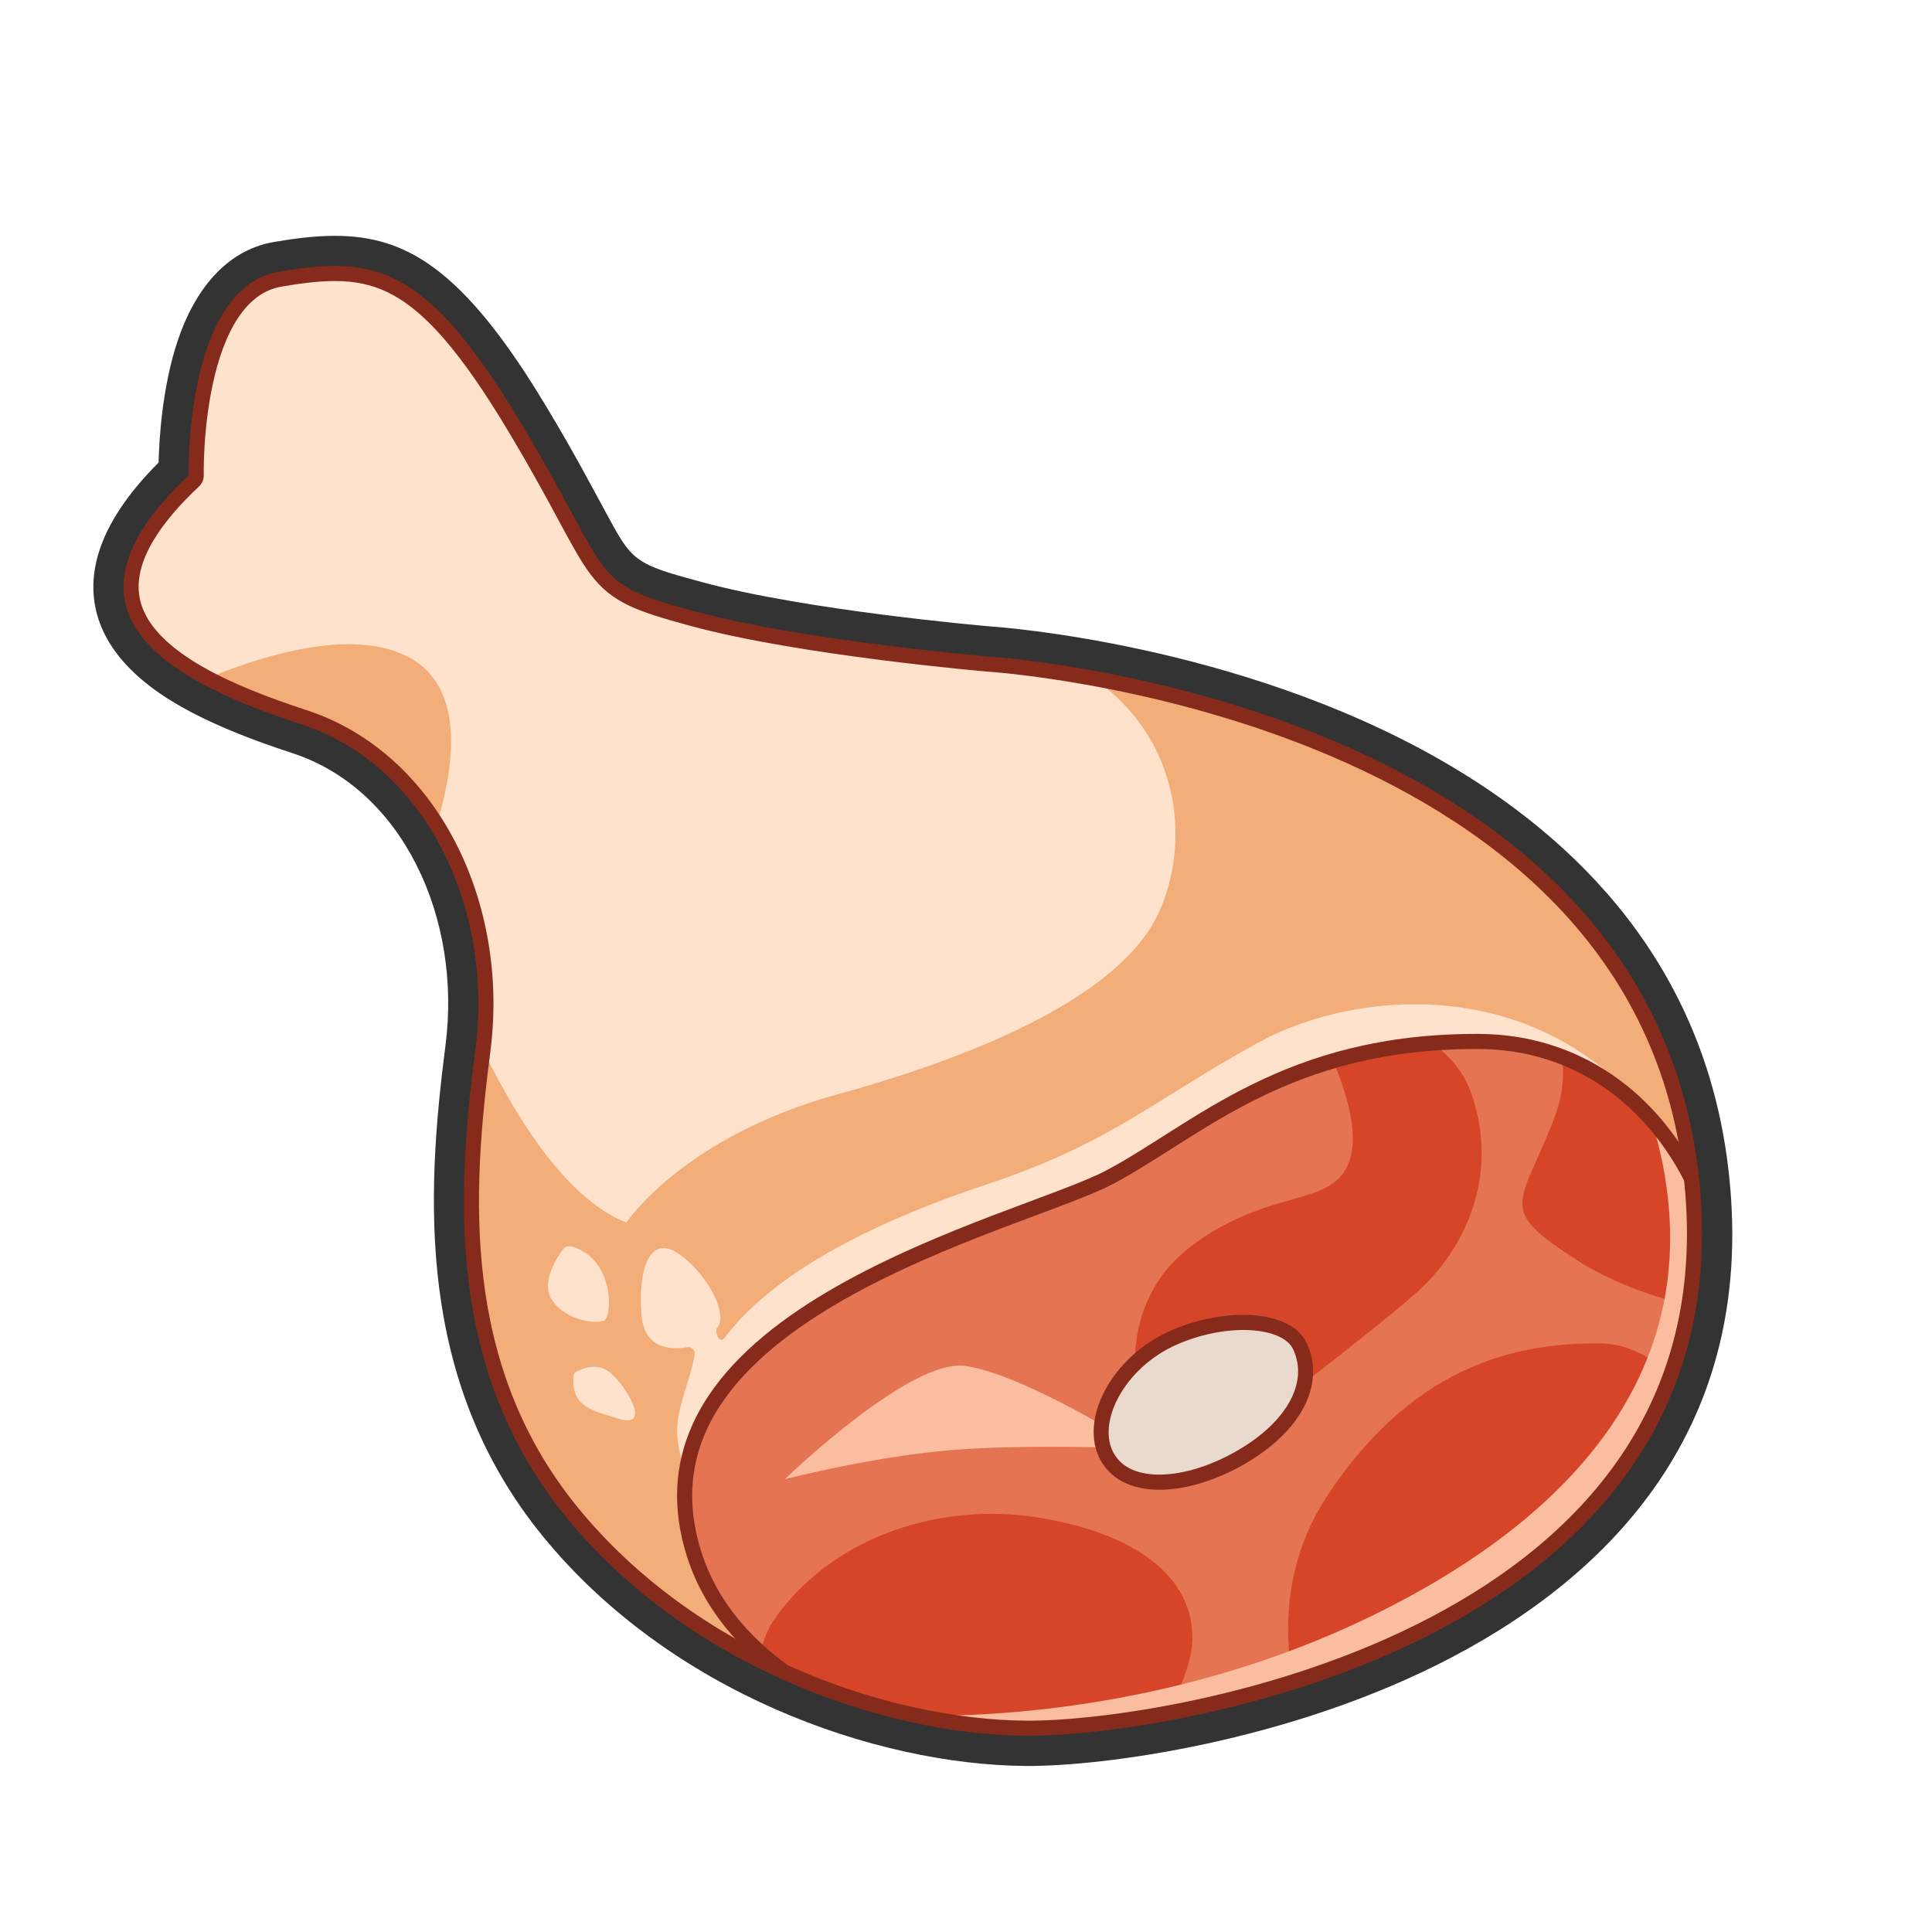 <?xml version="1.0" encoding="UTF-8" standalone="no"?>
<!DOCTYPE svg PUBLIC "-//W3C//DTD SVG 1.1//EN" "http://www.w3.org/Graphics/SVG/1.1/DTD/svg11.dtd">
<svg width="100%" height="100%" viewBox="0 0 256 256" version="1.1" xmlns="http://www.w3.org/2000/svg" xmlns:xlink="http://www.w3.org/1999/xlink" xml:space="preserve" xmlns:serif="http://www.serif.com/" style="fill-rule:evenodd;clip-rule:evenodd;stroke-linecap:round;stroke-linejoin:round;stroke-miterlimit:1.5;">
    <g>
        <path d="M131,87C131,87 217.344,92.367 225,155C232.656,217.633 155.148,230.14 136,230C116.852,229.86 91.049,220.691 75,201C58.951,181.309 60.576,157.829 63,139C65.424,120.171 56.294,101.32 40,96C23.706,90.68 5.075,81.713 25,63C25,63 24.4,38.142 37,36C49.6,33.858 56.392,34.986 69,56C81.608,77.014 77.695,77.111 92,81C106.305,84.889 131,87 131,87Z" style="fill:rgb(255,226,203);"/>
        <clipPath id="_clip1">
            <path d="M131,87C131,87 217.344,92.367 225,155C232.656,217.633 155.148,230.14 136,230C116.852,229.86 91.049,220.691 75,201C58.951,181.309 60.576,157.829 63,139C65.424,120.171 56.294,101.32 40,96C23.706,90.68 5.075,81.713 25,63C25,63 24.4,38.142 37,36C49.6,33.858 56.392,34.986 69,56C81.608,77.014 77.695,77.111 92,81C106.305,84.889 131,87 131,87Z"/>
        </clipPath>
        <g clip-path="url(#_clip1)">
            <path d="M90.941,195.066C90.455,198.424 90.742,202.06 92,206C93.822,211.708 97.425,216.366 102.115,220.168L100.33,220.947C90.934,216.234 82.031,209.627 75,201C58.951,181.309 60.576,157.829 63,139C63.069,138.465 63.128,137.93 63.178,137.394C67.957,147.57 74.849,158.795 83,162C83,162 90.46,150.662 111,145C131.54,139.338 147.761,131.592 153,122C157.623,113.537 157.765,97.405 142.813,88.504C166.733,92.547 219.115,106.854 225,155C225.157,156.286 225.279,157.551 225.365,158.796C224.216,156.081 222.814,153.559 221.182,151.277C221.124,151.185 221.063,151.093 221,151C205.326,128.016 179.232,131.343 167,137.999C153.209,145.504 147.34,151.419 131,156.846C109.185,164.092 100.203,171.741 96.014,177.26C95.268,178.243 94.687,176.37 95,176C96.704,173.988 93.269,168.25 89.718,166C86.167,163.75 84.535,167.908 85,174.194C85.352,178.954 89.184,178.837 91.027,178.512C91.263,178.467 91.508,178.521 91.704,178.662C91.899,178.803 92.028,179.018 92.06,179.257C91.859,181.817 89.644,186.473 89.718,189.648C89.77,191.894 90.37,193.771 90.941,195.066ZM75.974,182.414C75.984,182.138 76.135,181.886 76.374,181.746C77.231,181.305 79.305,180.449 81,182C83.184,183.999 86.315,189.307 82,188C77.832,186.737 75.803,186.21 75.974,182.414ZM75.706,165.156C75.293,165.044 74.854,165.197 74.599,165.541C73.705,166.754 71.792,169.81 73,172C74.542,174.796 78.724,175.541 80,175C81.227,174.48 81.395,166.719 75.706,165.156ZM26.316,90.35C34.955,86.68 46.599,83.222 54,87C62.076,91.122 60.101,102.506 57.456,110.519C53.42,103.709 47.461,98.436 40,96C35.307,94.468 30.421,92.633 26.316,90.35Z" style="fill:rgb(242,173,121);"/>
            <path d="M168,237C168,237 102.187,237.907 92,206C81.813,174.093 135.315,162.182 147,156C158.685,149.818 170.378,137.87 196,138C221.622,138.13 236.181,167.511 225.53,198C214.879,228.489 168,237 168,237Z" style="fill:rgb(228,116,82);"/>
            <clipPath id="_clip2">
                <path d="M168,237C168,237 102.187,237.907 92,206C81.813,174.093 135.315,162.182 147,156C158.685,149.818 170.378,137.87 196,138C221.622,138.13 236.181,167.511 225.53,198C214.879,228.489 168,237 168,237Z"/>
            </clipPath>
            <g clip-path="url(#_clip2)">
                <path d="M100.812,219.064C101.057,217.402 101.736,215.7 103,214C111.146,203.048 125.164,199.24 137,201C148.836,202.76 157.958,207.935 158,217C158.026,222.46 152.942,230.412 148.894,235.873C133.679,234.157 112.987,229.849 100.812,219.064ZM175.548,235.178C173.48,231.238 165.467,213.82 176,198C187.964,180.031 202.086,177.983 212,178C219.486,178.013 225.36,185.989 227.787,189.894C227.228,192.576 226.479,195.283 225.53,198C217.552,220.836 189.251,231.343 175.548,235.178ZM189.782,138.216C192.092,139.887 194.009,142.092 195,145C198.897,156.439 193.502,165.997 188,171C182.498,176.003 164,190 164,190L151,185.778C151,185.778 147.313,172.986 158,165C168.688,157.014 177.228,160.285 179,153.183C179.876,149.671 178.385,144.697 176.653,140.566C180.556,139.428 184.89,138.59 189.782,138.216ZM206.966,140.026C219.658,144.923 227.902,158.2 228.94,174.372C223.198,172.792 215.871,171.406 209,167C198.1,160.011 201.487,159.891 206,148C207.103,145.095 207.299,142.416 206.966,140.026Z" style="fill:rgb(214,69,40);"/>
                <path d="M218.817,148.32C228.862,159.565 232.322,178.557 225.53,198C214.879,228.489 168,237 168,237C168,237 138.076,237.412 115.457,227.897L114,227C114,227 147.695,230.785 182,214C207.247,201.647 228.778,180.935 218.817,148.32ZM148,190C148,190 135.34,182.165 128,181C120.66,179.835 104,196 104,196C104,196 116.927,192.656 128,192C139.073,191.344 153,192 153,192L148,190Z" style="fill:rgb(250,189,159);"/>
                <g transform="matrix(0.797,-0.46,0.469,0.812,-54.363,106.176)">
                    <path d="M158.942,177.533C167.229,178.457 174.398,183.162 174,187.5C173.471,193.272 167.464,196.924 158.633,196.924C149.802,196.924 142,193.295 142,187.5C142,181.705 150.167,176.555 158.942,177.533Z" style="fill:rgb(234,218,206);stroke:rgb(134,43,27);stroke-width:2.15px;"/>
                </g>
            </g>
            <path d="M168,237C168,237 102.187,237.907 92,206C81.813,174.093 135.315,162.182 147,156C158.685,149.818 170.378,137.87 196,138C221.622,138.13 236.181,167.511 225.53,198C214.879,228.489 168,237 168,237Z" style="fill:none;stroke:rgb(134,43,27);stroke-width:2px;"/>
        </g>
        <path d="M131,87C131,87 217.344,92.367 225,155C232.656,217.633 155.148,230.14 136,230C116.852,229.86 91.049,220.691 75,201C58.951,181.309 60.576,157.829 63,139C65.424,120.171 56.294,101.32 40,96C23.706,90.68 5.075,81.713 25,63C25,63 24.4,38.142 37,36C49.6,33.858 56.392,34.986 69,56C81.608,77.014 77.695,77.111 92,81C106.305,84.889 131,87 131,87Z" style="fill:none;stroke:rgb(134,43,27);stroke-width:4px;"/>
        <path d="M131.306,83.012C130.274,82.923 106.783,80.874 93.049,77.14C88.736,75.968 86.303,75.311 84.552,74.026C82.907,72.819 81.985,71.045 80.337,68.019C78.572,64.779 76.252,60.312 72.43,53.942C64.095,40.05 57.78,34.323 51.293,32.252C46.8,30.818 42.097,31.076 36.33,32.057C29.84,33.16 25.727,38.618 23.539,45.161C21.505,51.244 21.091,58.107 21.013,61.293C12.422,69.878 11.186,77.007 13.226,82.55C14.536,86.109 17.338,89.231 21.132,91.846C25.983,95.189 32.523,97.767 38.759,99.802C53.353,104.567 61.204,121.624 59.033,138.489C56.488,158.257 55.05,182.855 71.899,203.527C88.758,224.211 115.857,233.853 135.971,234C145.875,234.072 170.88,230.897 192.412,219.58C214.575,207.933 233.046,187.861 228.97,154.515C225.733,128.024 209.276,111.155 190.581,100.529C163.886,85.355 132.702,83.105 131.297,83.011L131.306,83.012ZM131,87C131,87 217.344,92.367 225,155C232.656,217.633 155.148,230.14 136,230C116.852,229.86 91.049,220.691 75,201C58.951,181.309 60.576,157.829 63,139C65.424,120.171 56.294,101.32 40,96C23.706,90.68 5.075,81.713 25,63C25,63 24.4,38.142 37,36C49.6,33.858 56.392,34.986 69,56C81.608,77.014 77.695,77.111 92,81C106.305,84.889 131,87 131,87Z" style="fill:rgb(51,51,51);"/>
    </g>
</svg>
